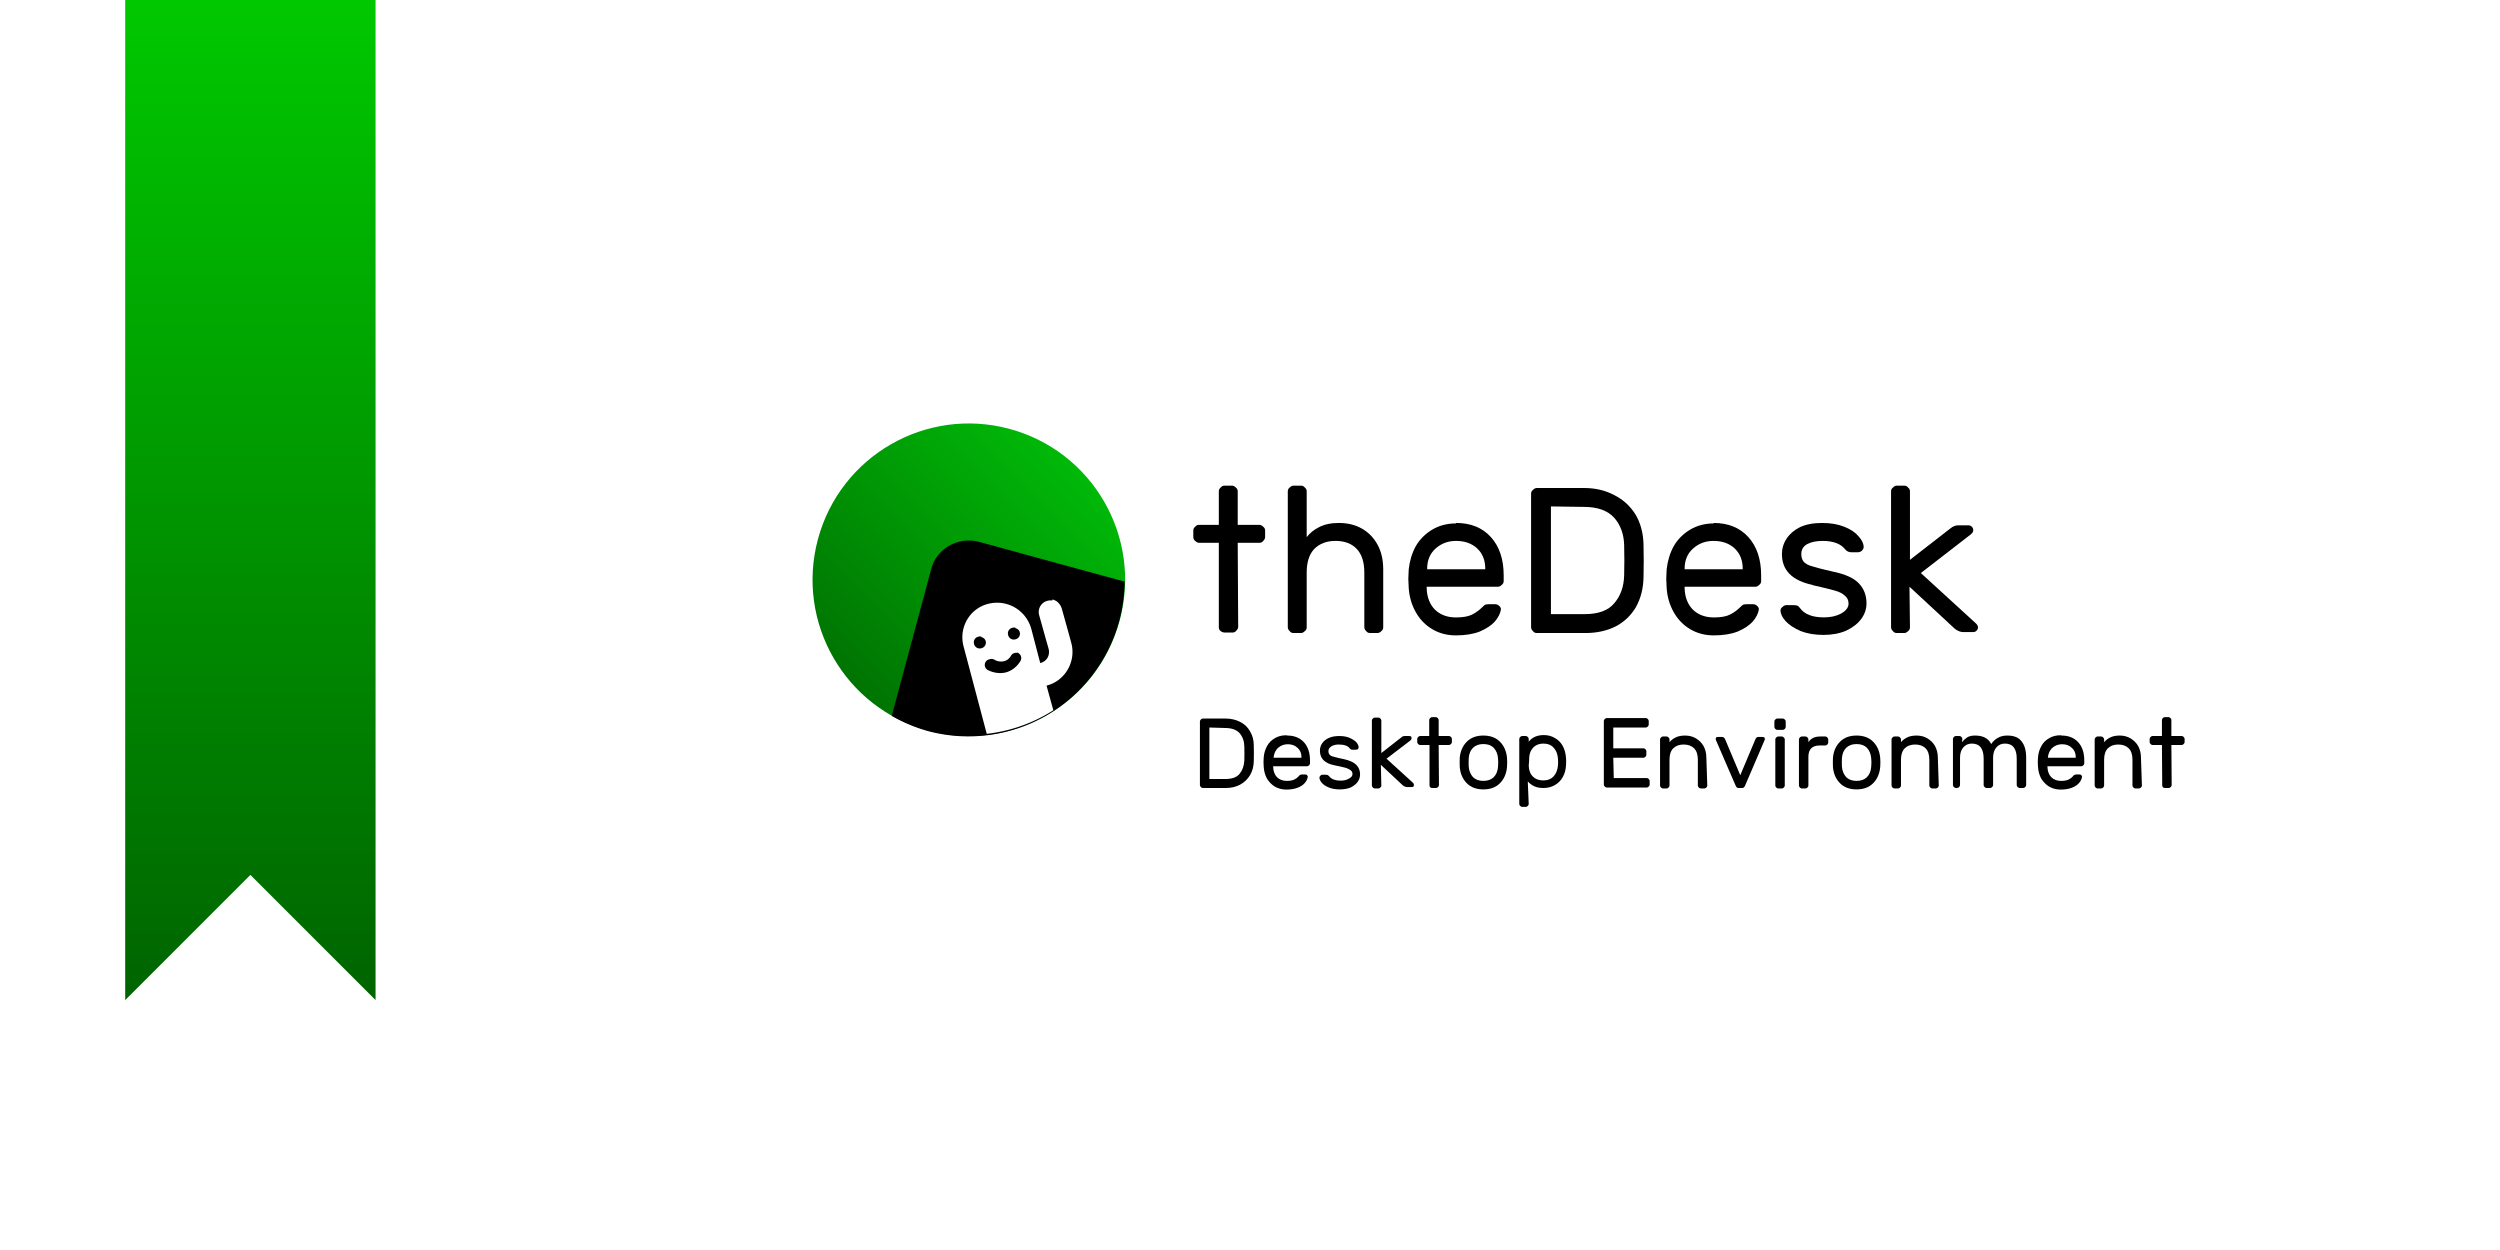 <?xml version="1.0" encoding="UTF-8" standalone="no"?>
<svg
   xmlns:dc="http://purl.org/dc/elements/1.1/"
   xmlns:cc="http://creativecommons.org/ns#"
   xmlns:rdf="http://www.w3.org/1999/02/22-rdf-syntax-ns#"
   xmlns:svg="http://www.w3.org/2000/svg"
   xmlns="http://www.w3.org/2000/svg"
   xmlns:xlink="http://www.w3.org/1999/xlink"
   xmlns:sodipodi="http://sodipodi.sourceforge.net/DTD/sodipodi-0.dtd"
   xmlns:inkscape="http://www.inkscape.org/namespaces/inkscape"
   inkscape:export-ydpi="9600"
   inkscape:export-xdpi="9600"
   inkscape:export-filename="/home/victor/Documents/Apps/theSlate/readme/splash.png"
   sodipodi:docname="splash.svg"
   inkscape:version="1.0 (4035a4fb49, 2020-05-01)"
   id="svg843"
   version="1.1"
   viewBox="0 0 5.292 2.646"
   height="10"
   width="20">
  <defs
     id="defs837">
    <linearGradient
       id="linearGradient1686"
       inkscape:collect="always">
      <stop
         id="stop1682"
         offset="0"
         style="stop-color:#006400;stop-opacity:1" />
      <stop
         id="stop1684"
         offset="1"
         style="stop-color:#00c800;stop-opacity:1" />
    </linearGradient>
    <linearGradient
       gradientUnits="userSpaceOnUse"
       y2="294.354"
       x2="5.292"
       y1="297"
       x1="0"
       id="linearGradient2317"
       xlink:href="#linearGradient9085"
       inkscape:collect="always" />
    <linearGradient
       inkscape:collect="always"
       id="linearGradient9085">
      <stop
         style="stop-color:#6464ff;stop-opacity:1"
         offset="0"
         id="stop9081" />
      <stop
         style="stop-color:#c8c8ff;stop-opacity:1"
         offset="1"
         id="stop9083" />
    </linearGradient>
    <linearGradient
       gradientUnits="userSpaceOnUse"
       y2="294.354"
       x2="5.292"
       y1="297"
       x1="0"
       id="linearGradient2317-3-2"
       xlink:href="#linearGradient9085"
       inkscape:collect="always"
       gradientTransform="matrix(0.1,0,0,0.8,0.265,58.867)" />
    <linearGradient
       gradientUnits="userSpaceOnUse"
       y2="294.354"
       x2="0.529"
       y1="296.471"
       x1="0.529"
       id="linearGradient2515"
       xlink:href="#linearGradient9209"
       inkscape:collect="always" />
    <linearGradient
       inkscape:collect="always"
       id="linearGradient9209">
      <stop
         style="stop-color:#0064d9;stop-opacity:1"
         offset="0"
         id="stop9205" />
      <stop
         style="stop-color:#22c8ff;stop-opacity:1"
         offset="1"
         id="stop9207" />
    </linearGradient>
    <linearGradient
       gradientUnits="userSpaceOnUse"
       y2="294.354"
       x2="0.529"
       y1="296.471"
       x1="0.529"
       id="linearGradient2515-7"
       xlink:href="#linearGradient1686"
       inkscape:collect="always"
       gradientTransform="translate(0,9.5417321e-6)" />
    <linearGradient
       gradientTransform="matrix(0.019,0,0,0.019,78.174,284.635)"
       gradientUnits="userSpaceOnUse"
       y2="-3.596"
       x2="27.314"
       y1="35.596"
       x1="4.686"
       id="linearGradient822-63-3"
       xlink:href="#linearGradient9085-7"
       inkscape:collect="always" />
    <linearGradient
       inkscape:collect="always"
       id="linearGradient9085-7">
      <stop
         style="stop-color:#006401;stop-opacity:1"
         offset="0"
         id="stop9081-5" />
      <stop
         style="stop-color:#00c809;stop-opacity:1"
         offset="1"
         id="stop9083-3" />
    </linearGradient>
  </defs>
  <sodipodi:namedview
     inkscape:document-rotation="0"
     inkscape:window-maximized="1"
     inkscape:window-y="0"
     inkscape:window-x="0"
     inkscape:window-height="1046"
     inkscape:window-width="1920"
     showguides="true"
     units="px"
     showgrid="true"
     inkscape:current-layer="layer1"
     inkscape:document-units="mm"
     inkscape:cy="1.4823752"
     inkscape:cx="6.6863604"
     inkscape:zoom="31.678384"
     inkscape:pageshadow="2"
     inkscape:pageopacity="0.0"
     borderopacity="1.0"
     bordercolor="#666666"
     pagecolor="#ffffff"
     id="base">
    <inkscape:grid
       enabled="false"
       id="grid1391"
       type="xygrid" />
    <inkscape:grid
       enabled="false"
       empspacing="1"
       dotted="true"
       originx="0.132"
       originy="0.132"
       id="grid1393"
       type="xygrid" />
  </sodipodi:namedview>
  <g
     transform="translate(0,-294.354)"
     id="layer1"
     inkscape:groupmode="layer"
     inkscape:label="Layer 1">
    <rect
       y="294.354"
       x="0"
       height="2.646"
       width="5.292"
       id="rect2664-1"
       style="opacity:1;fill:#ffffff;fill-opacity:1;stroke:none;stroke-width:0.265;stroke-linecap:round;stroke-linejoin:round;stroke-miterlimit:4;stroke-dasharray:none;stroke-dashoffset:0;stroke-opacity:1;paint-order:normal" />
    <path
       sodipodi:nodetypes="cccccc"
       inkscape:connector-curvature="0"
       id="path2507-4"
       d="m 0.265,294.354 v 2.117 l 0.265,-0.265 0.265,0.265 v -2.117 z"
       style="fill:url(#linearGradient2515-7);fill-opacity:1.0;stroke:none;stroke-width:0.265px;stroke-linecap:butt;stroke-linejoin:miter;stroke-opacity:1" />
    <g
       transform="matrix(1.11,0,0,1.11,-0.228,-32.462)"
       id="g2383">
      <circle
         style="opacity:1;fill:url(#linearGradient822-63-3);fill-opacity:1;stroke:none;stroke-width:0.019;stroke-linecap:round;stroke-linejoin:round;stroke-miterlimit:4;stroke-dasharray:none;stroke-dashoffset:0;stroke-opacity:1;paint-order:normal"
         id="path814-5-6-5"
         cx="78.473"
         cy="284.933"
         r="0.298"
         inkscape:export-filename="/home/victor/newcontemporary.png"
         inkscape:export-xdpi="2165.5593"
         inkscape:export-ydpi="2165.5593"
         transform="rotate(15)" />
      <path
         style="opacity:1;fill:#000000;fill-opacity:1;stroke:none;stroke-width:0.025;stroke-linecap:round;stroke-linejoin:round;stroke-miterlimit:4;stroke-dasharray:none;stroke-dashoffset:0;stroke-opacity:1;paint-order:normal"
         d="m 2.072,295.462 c -0.04,-0.01 -0.081,0.013 -0.091,0.053 l -0.075,0.279 a 0.298,0.298 0 0 0 0.069,0.029 0.298,0.298 0 0 0 0.365,-0.211 0.298,0.298 0 0 0 0.01,-0.074 z"
         id="rect824-9-2"
         inkscape:connector-curvature="0"
         inkscape:export-filename="/home/victor/newcontemporary.png"
         inkscape:export-xdpi="2165.5593"
         inkscape:export-ydpi="2165.5593" />
      <path
         style="opacity:1;fill:#ffffff;fill-opacity:1;stroke:none;stroke-width:0.019;stroke-linecap:round;stroke-linejoin:round;stroke-miterlimit:4;stroke-dasharray:none;stroke-dashoffset:0;stroke-opacity:1;paint-order:normal"
         d="m 2.212,295.574 c -0.003,-4.4e-4 -0.006,-2.2e-4 -0.009,5.6e-4 -0.012,0.003 -0.019,0.015 -0.016,0.027 l 0.012,0.043 0.006,0.021 a 0.022,0.022 0 0 0 1.986e-4,7.3e-4 c 0.003,0.013 -0.004,0.024 -0.016,0.027 a 0.022,0.022 0 0 0 -3.54e-5,0 l -0.017,-0.065 c -0.01,-0.036 -0.046,-0.057 -0.082,-0.048 -0.036,0.009 -0.057,0.046 -0.047,0.082 l 0.044,0.166 a 0.298,0.298 0 0 0 0.127,-0.045 l -0.013,-0.047 a 0.022,0.022 0 0 0 3.54e-5,1e-5 c 0.036,-0.009 0.057,-0.047 0.047,-0.082 l 9.5e-6,-4e-5 -0.006,-0.022 -0.012,-0.043 c -0.002,-0.006 -0.005,-0.01 -0.01,-0.014 l -9.5e-6,4e-5 c -0.002,-10e-4 -0.005,-0.003 -0.008,-0.003 z m -0.07,0.053 a 0.011,0.011 0 0 1 0.003,0.001 0.011,0.011 0 0 1 0.005,0.006 0.011,0.011 0 0 1 -0.008,0.014 0.011,0.011 0 0 1 -0.014,-0.008 0.011,0.011 0 0 1 0.008,-0.014 0.011,0.011 0 0 1 0.006,-6e-5 z m -0.065,0.017 a 0.011,0.011 0 0 1 0.003,0.001 0.011,0.011 0 0 1 0.005,0.006 0.011,0.011 0 0 1 -0.008,0.014 0.011,0.011 0 0 1 -0.014,-0.008 0.011,0.011 0 0 1 0.008,-0.014 0.011,0.011 0 0 1 0.006,-6e-5 z m 0.067,0.029 a 0.011,0.011 0 0 1 0.003,10e-4 0.011,0.011 0 0 1 0.004,0.016 c -0.006,0.01 -0.016,0.018 -0.027,0.021 -0.011,0.003 -0.024,0.001 -0.034,-0.004 a 0.011,0.011 0 0 1 0.003,-0.021 0.011,0.011 0 0 1 0.009,10e-4 c 0.005,0.003 0.011,0.004 0.017,0.003 0.006,-10e-4 0.011,-0.005 0.014,-0.01 a 0.011,0.011 0 0 1 0.012,-0.006 z"
         id="rect821"
         inkscape:connector-curvature="0" />
    </g>
    <g
       style="font-style:normal;font-variant:normal;font-weight:normal;font-stretch:normal;font-size:0.438px;line-height:1.25;font-family:Contemporary;-inkscape-font-specification:Contemporary;letter-spacing:0px;word-spacing:0px;fill:#000000;fill-opacity:1;stroke:none;stroke-width:0.011"
       id="text1690"
       aria-label="theDesk">
      <path
         id="path2407"
         style="stroke-width:0.011"
         d="m 2.58,295.682 q 0,0.005 0.004,0.008 0.004,0.003 0.009,0.003 h 0.016 q 0.005,0 0.008,-0.004 0.004,-0.004 0.004,-0.008 l -0.001,-0.178 h 0.046 q 0.005,0 0.008,-0.004 0.004,-0.004 0.004,-0.008 v -0.014 q 0,-0.005 -0.004,-0.008 -0.004,-0.004 -0.008,-0.004 h -0.046 v -0.071 q 0,-0.005 -0.004,-0.008 -0.004,-0.004 -0.008,-0.004 h -0.016 q -0.005,0 -0.008,0.004 -0.004,0.003 -0.004,0.008 v 0.071 h -0.042 q -0.005,0 -0.008,0.004 -0.004,0.003 -0.004,0.008 v 0.014 q 0,0.005 0.004,0.008 0.004,0.004 0.008,0.004 h 0.042 z" />
      <path
         id="path2409"
         style="stroke-width:0.011"
         d="m 2.928,295.682 q 0,0.005 -0.004,0.008 -0.004,0.004 -0.008,0.004 h -0.016 q -0.005,0 -0.008,-0.004 -0.004,-0.004 -0.004,-0.008 v -0.116 q 0,-0.033 -0.016,-0.05 -0.016,-0.017 -0.045,-0.017 -0.028,0 -0.045,0.017 -0.016,0.017 -0.016,0.05 v 0.116 q 0,0.005 -0.004,0.008 -0.004,0.004 -0.008,0.004 h -0.016 q -0.005,0 -0.008,-0.004 -0.004,-0.004 -0.004,-0.008 v -0.288 q 0,-0.005 0.004,-0.008 0.004,-0.004 0.008,-0.004 h 0.016 q 0.005,0 0.008,0.004 0.004,0.003 0.004,0.008 v 0.097 q 0.01,-0.013 0.026,-0.021 0.017,-0.009 0.042,-0.009 0.028,0 0.049,0.012 0.021,0.012 0.033,0.034 0.012,0.022 0.012,0.052 z" />
      <path
         id="path2411"
         style="stroke-width:0.011"
         d="m 3.082,295.461 q 0.047,0 0.074,0.03 0.027,0.03 0.027,0.081 v 0.012 q 0,0.005 -0.004,0.008 -0.004,0.004 -0.008,0.004 H 3.02 v 0.003 q 8.766e-4,0.029 0.018,0.046 0.017,0.016 0.044,0.016 0.022,0 0.034,-0.006 0.012,-0.006 0.022,-0.016 0.004,-0.004 0.006,-0.005 0.003,-0.001 0.008,-0.001 h 0.013 q 0.005,0 0.009,0.004 0.004,0.004 0.003,0.008 -0.002,0.012 -0.013,0.025 -0.011,0.012 -0.032,0.021 -0.021,0.008 -0.05,0.008 -0.028,0 -0.05,-0.013 -0.022,-0.013 -0.035,-0.036 -0.013,-0.023 -0.015,-0.051 -8.767e-4,-0.013 -8.767e-4,-0.02 0,-0.007 8.767e-4,-0.02 0.003,-0.027 0.015,-0.049 0.013,-0.022 0.035,-0.035 0.022,-0.013 0.05,-0.013 z m 0.062,0.098 v -0.001 q 0,-0.027 -0.017,-0.043 -0.017,-0.016 -0.045,-0.016 -0.025,0 -0.043,0.016 -0.018,0.016 -0.018,0.043 v 0.001 z" />
      <path
         id="path2413"
         style="stroke-width:0.011"
         d="m 3.479,295.575 q -4.384e-4,0.036 -0.016,0.064 -0.016,0.027 -0.043,0.041 -0.028,0.014 -0.064,0.014 h -0.103 q -0.005,0 -0.008,-0.004 -0.004,-0.004 -0.004,-0.008 v -0.283 q 0,-0.005 0.004,-0.008 0.004,-0.004 0.008,-0.004 h 0.1 q 0.036,0 0.064,0.015 0.028,0.014 0.045,0.041 0.016,0.027 0.017,0.063 4.383e-4,0.013 4.383e-4,0.035 0,0.021 -4.383e-4,0.035 z m -0.196,-0.149 v 0.228 h 0.071 q 0.044,0 0.063,-0.023 0.02,-0.023 0.021,-0.059 4.383e-4,-0.013 4.383e-4,-0.032 0,-0.019 -4.383e-4,-0.032 -8.766e-4,-0.035 -0.021,-0.058 -0.021,-0.023 -0.064,-0.023 z" />
      <path
         id="path2415"
         style="stroke-width:0.011"
         d="m 3.627,295.461 q 0.047,0 0.074,0.03 0.027,0.03 0.027,0.081 v 0.012 q 0,0.005 -0.004,0.008 -0.004,0.004 -0.008,0.004 H 3.566 v 0.003 q 8.766e-4,0.029 0.018,0.046 0.017,0.016 0.044,0.016 0.022,0 0.034,-0.006 0.012,-0.006 0.022,-0.016 0.004,-0.004 0.006,-0.005 0.003,-0.001 0.008,-0.001 h 0.013 q 0.005,0 0.009,0.004 0.004,0.004 0.003,0.008 -0.002,0.012 -0.013,0.025 -0.011,0.012 -0.032,0.021 -0.021,0.008 -0.05,0.008 -0.028,0 -0.05,-0.013 -0.022,-0.013 -0.035,-0.036 -0.013,-0.023 -0.015,-0.051 -8.767e-4,-0.013 -8.767e-4,-0.02 0,-0.007 8.767e-4,-0.02 0.003,-0.027 0.015,-0.049 0.013,-0.022 0.035,-0.035 0.022,-0.013 0.05,-0.013 z m 0.062,0.098 v -0.001 q 0,-0.027 -0.017,-0.043 -0.017,-0.016 -0.045,-0.016 -0.025,0 -0.043,0.016 -0.018,0.016 -0.018,0.043 v 0.001 z" />
      <path
         id="path2417"
         style="stroke-width:0.011"
         d="m 3.836,295.592 q -0.064,-0.014 -0.064,-0.065 0,-0.018 0.01,-0.033 0.01,-0.015 0.028,-0.024 0.019,-0.009 0.047,-0.009 0.027,0 0.047,0.008 0.02,0.008 0.03,0.02 0.011,0.012 0.011,0.023 0,0.004 -0.004,0.008 -0.004,0.003 -0.008,0.003 h -0.014 q -0.008,0 -0.013,-0.006 -0.014,-0.018 -0.048,-0.018 -0.02,0 -0.033,0.007 -0.012,0.007 -0.012,0.021 0,0.011 0.006,0.017 0.006,0.006 0.018,0.009 0.012,0.004 0.043,0.011 0.039,0.008 0.055,0.025 0.016,0.017 0.016,0.042 0,0.018 -0.011,0.033 -0.011,0.015 -0.032,0.025 -0.021,0.009 -0.048,0.009 -0.027,0 -0.048,-0.008 -0.021,-0.009 -0.032,-0.021 -0.011,-0.012 -0.011,-0.023 0,-0.004 0.004,-0.007 0.004,-0.004 0.008,-0.004 h 0.016 q 0.004,0 0.007,8.8e-4 0.003,8.8e-4 0.006,0.005 0.014,0.02 0.051,0.02 0.021,0 0.036,-0.008 0.016,-0.009 0.016,-0.021 0,-0.011 -0.008,-0.017 -0.007,-0.007 -0.022,-0.011 -0.014,-0.004 -0.045,-0.011 z" />
      <path
         id="path2419"
         style="stroke-width:0.011"
         d="m 4.043,295.682 q 0,0.005 -0.004,0.008 -0.004,0.004 -0.008,0.004 h -0.016 q -0.005,0 -0.008,-0.004 -0.004,-0.004 -0.004,-0.008 v -0.288 q 0,-0.005 0.004,-0.008 0.004,-0.004 0.008,-0.004 h 0.016 q 0.005,0 0.008,0.004 0.004,0.003 0.004,0.008 v 0.145 l 0.085,-0.066 q 0.005,-0.004 0.008,-0.005 0.004,-0.002 0.009,-0.002 h 0.022 q 0.004,0 0.007,0.003 0.003,0.003 0.003,0.007 0,0.005 -0.005,0.009 l -0.106,0.082 0.117,0.107 q 0.004,0.004 0.004,0.008 0,0.004 -0.003,0.007 -0.003,0.003 -0.007,0.003 h -0.021 q -0.009,0 -0.018,-0.007 l -0.096,-0.089 z" />
    </g>
    <g
       style="font-style:normal;font-variant:normal;font-weight:normal;font-stretch:normal;font-size:0.21px;line-height:1.25;font-family:Contemporary;-inkscape-font-specification:Contemporary;letter-spacing:0px;word-spacing:0px;fill:#000000;fill-opacity:1;stroke:none;stroke-width:0.005"
       id="text1694"
       aria-label="Desktop Environment">
      <path
         id="path2485"
         style="stroke-width:0.005"
         d="m 2.654,295.965 q -2.097e-4,0.017 -0.008,0.03 -0.008,0.013 -0.021,0.02 -0.013,0.007 -0.03,0.007 h -0.049 q -0.002,0 -0.004,-0.002 -0.002,-0.002 -0.002,-0.004 v -0.135 q 0,-0.002 0.002,-0.004 0.002,-0.002 0.004,-0.002 h 0.048 q 0.017,0 0.031,0.007 0.014,0.007 0.021,0.02 0.008,0.013 0.008,0.03 2.097e-4,0.006 2.097e-4,0.017 0,0.01 -2.097e-4,0.017 z m -0.094,-0.071 v 0.109 h 0.034 q 0.021,0 0.03,-0.011 0.009,-0.011 0.01,-0.028 2.096e-4,-0.006 2.096e-4,-0.015 0,-0.009 -2.096e-4,-0.015 -4.194e-4,-0.017 -0.01,-0.028 -0.01,-0.011 -0.031,-0.011 z" />
      <path
         id="path2487"
         style="stroke-width:0.005"
         d="m 2.725,295.911 q 0.022,0 0.035,0.014 0.013,0.014 0.013,0.039 v 0.006 q 0,0.002 -0.002,0.004 -0.002,0.002 -0.004,0.002 h -0.072 v 0.001 q 4.193e-4,0.014 0.008,0.022 0.008,0.008 0.021,0.008 0.01,0 0.016,-0.003 0.006,-0.003 0.01,-0.008 0.002,-0.002 0.003,-0.002 0.001,-6.3e-4 0.004,-6.3e-4 h 0.006 q 0.003,0 0.004,0.002 0.002,0.002 0.001,0.004 -8.387e-4,0.006 -0.006,0.012 -0.005,0.006 -0.015,0.01 -0.01,0.004 -0.024,0.004 -0.013,0 -0.024,-0.006 -0.01,-0.006 -0.017,-0.017 -0.006,-0.011 -0.007,-0.025 -4.194e-4,-0.006 -4.194e-4,-0.01 0,-0.003 4.194e-4,-0.01 0.001,-0.013 0.007,-0.024 0.006,-0.011 0.017,-0.017 0.01,-0.006 0.024,-0.006 z m 0.03,0.047 v -6.3e-4 q 0,-0.013 -0.008,-0.02 -0.008,-0.008 -0.021,-0.008 -0.012,0 -0.021,0.008 -0.008,0.008 -0.009,0.02 v 6.3e-4 z" />
      <path
         id="path2489"
         style="stroke-width:0.005"
         d="m 2.825,295.974 q -0.031,-0.006 -0.031,-0.031 0,-0.009 0.005,-0.016 0.005,-0.007 0.014,-0.011 0.009,-0.004 0.022,-0.004 0.013,0 0.022,0.004 0.009,0.004 0.014,0.009 0.005,0.006 0.005,0.011 0,0.002 -0.002,0.004 -0.002,0.001 -0.004,0.001 h -0.007 q -0.004,0 -0.006,-0.003 -0.006,-0.008 -0.023,-0.008 -0.01,0 -0.016,0.004 -0.006,0.004 -0.006,0.01 0,0.005 0.003,0.008 0.003,0.003 0.009,0.004 0.006,0.002 0.021,0.005 0.018,0.004 0.026,0.012 0.008,0.008 0.008,0.02 0,0.009 -0.005,0.016 -0.005,0.007 -0.015,0.012 -0.01,0.004 -0.023,0.004 -0.013,0 -0.023,-0.004 -0.01,-0.004 -0.015,-0.01 -0.005,-0.006 -0.005,-0.011 0,-0.002 0.002,-0.004 0.002,-0.002 0.004,-0.002 h 0.008 q 0.002,0 0.003,4.2e-4 0.001,4.2e-4 0.003,0.002 0.007,0.01 0.025,0.01 0.01,0 0.017,-0.004 0.008,-0.004 0.008,-0.01 0,-0.005 -0.004,-0.008 -0.004,-0.003 -0.01,-0.005 -0.007,-0.002 -0.022,-0.005 z" />
      <path
         id="path2491"
         style="stroke-width:0.005"
         d="m 2.924,296.017 q 0,0.002 -0.002,0.004 -0.002,0.002 -0.004,0.002 h -0.008 q -0.002,0 -0.004,-0.002 -0.002,-0.002 -0.002,-0.004 v -0.138 q 0,-0.002 0.002,-0.004 0.002,-0.002 0.004,-0.002 h 0.008 q 0.002,0 0.004,0.002 0.002,0.002 0.002,0.004 v 0.069 l 0.041,-0.032 q 0.002,-0.002 0.004,-0.003 0.002,-0.001 0.004,-0.001 h 0.01 q 0.002,0 0.004,0.001 0.001,0.001 0.001,0.004 0,0.002 -0.002,0.004 l -0.051,0.039 0.056,0.051 q 0.002,0.002 0.002,0.004 0,0.002 -0.001,0.004 -0.001,0.001 -0.004,0.001 h -0.01 q -0.004,0 -0.009,-0.004 l -0.046,-0.043 z" />
      <path
         id="path2493"
         style="stroke-width:0.005"
         d="m 3.026,296.017 q 0,0.002 0.002,0.004 0.002,0.001 0.004,0.001 h 0.008 q 0.002,0 0.004,-0.002 0.002,-0.002 0.002,-0.004 l -6.29e-4,-0.085 h 0.022 q 0.002,0 0.004,-0.002 0.002,-0.002 0.002,-0.004 v -0.007 q 0,-0.002 -0.002,-0.004 -0.002,-0.002 -0.004,-0.002 h -0.022 v -0.034 q 0,-0.002 -0.002,-0.004 -0.002,-0.002 -0.004,-0.002 h -0.008 q -0.002,0 -0.004,0.002 -0.002,0.002 -0.002,0.004 v 0.034 H 3.006 q -0.002,0 -0.004,0.002 -0.002,0.002 -0.002,0.004 v 0.007 q 0,0.002 0.002,0.004 0.002,0.002 0.004,0.002 h 0.02 z" />
      <path
         id="path2495"
         style="stroke-width:0.005"
         d="m 3.19,295.958 q 4.193e-4,0.005 4.193e-4,0.01 0,0.005 -4.193e-4,0.01 -0.002,0.021 -0.015,0.034 -0.013,0.013 -0.035,0.013 -0.022,0 -0.035,-0.013 -0.013,-0.013 -0.015,-0.034 -2.097e-4,-0.002 -2.097e-4,-0.01 0,-0.008 2.097e-4,-0.01 0.002,-0.021 0.015,-0.034 0.013,-0.013 0.035,-0.013 0.022,0 0.035,0.013 0.013,0.013 0.015,0.034 z m -0.019,0.001 q -0.001,-0.013 -0.009,-0.022 -0.008,-0.008 -0.022,-0.008 -0.014,0 -0.022,0.008 -0.008,0.008 -0.009,0.022 -2.097e-4,0.003 -2.097e-4,0.009 0,0.006 2.097e-4,0.009 0.001,0.013 0.009,0.022 0.008,0.008 0.022,0.008 0.014,0 0.022,-0.008 0.008,-0.008 0.009,-0.022 4.194e-4,-0.005 4.194e-4,-0.009 0,-0.004 -4.194e-4,-0.009 z" />
      <path
         id="path2497"
         style="stroke-width:0.005"
         d="m 3.236,296.056 q 0,0.002 -0.002,0.004 -0.002,0.002 -0.004,0.002 h -0.008 q -0.002,0 -0.004,-0.002 -0.002,-0.002 -0.002,-0.004 v -0.138 q 0,-0.002 0.002,-0.004 0.002,-0.002 0.004,-0.002 h 0.008 q 0.002,0 0.004,0.002 0.002,0.002 0.002,0.004 v 0.006 q 0.011,-0.014 0.032,-0.014 0.013,0 0.023,0.006 0.011,0.006 0.017,0.017 0.006,0.011 0.007,0.026 2.097e-4,0.002 2.097e-4,0.007 0,0.005 -2.097e-4,0.007 -6.29e-4,0.015 -0.007,0.026 -0.006,0.011 -0.017,0.017 -0.01,0.006 -0.024,0.006 -0.012,0 -0.02,-0.004 -0.008,-0.004 -0.013,-0.01 z m 0,-0.081 q 6.291e-4,0.015 0.009,0.023 0.008,0.008 0.022,0.008 0.014,0 0.022,-0.009 0.008,-0.009 0.009,-0.024 2.097e-4,-0.002 2.097e-4,-0.006 0,-0.004 -2.097e-4,-0.006 -8.387e-4,-0.015 -0.009,-0.024 -0.008,-0.009 -0.022,-0.009 -0.013,0 -0.021,0.008 -0.008,0.008 -0.009,0.021 l -2.096e-4,0.008 z" />
      <path
         id="path2499"
         style="stroke-width:0.005"
         d="m 3.415,295.958 h 0.064 q 0.002,0 0.004,-0.002 0.002,-0.002 0.002,-0.004 v -0.008 q 0,-0.002 -0.002,-0.004 -0.002,-0.002 -0.004,-0.002 h -0.064 v -0.044 h 0.069 q 0.002,0 0.004,-0.002 0.002,-0.002 0.002,-0.004 v -0.008 q 0,-0.002 -0.002,-0.004 -0.002,-0.002 -0.004,-0.002 h -0.083 q -0.002,0 -0.004,0.002 -0.002,0.002 -0.002,0.004 v 0.135 q 0,0.002 0.002,0.004 0.002,0.002 0.004,0.002 h 0.085 q 0.002,0 0.004,-0.002 0.002,-0.002 0.002,-0.004 v -0.008 q 0,-0.002 -0.002,-0.004 -0.002,-0.002 -0.004,-0.002 h -0.07 z" />
      <path
         id="path2501"
         style="stroke-width:0.005"
         d="m 3.614,296.017 q 0,0.002 -0.002,0.004 -0.002,0.002 -0.004,0.002 h -0.008 q -0.002,0 -0.004,-0.002 -0.002,-0.002 -0.002,-0.004 v -0.055 q 0,-0.016 -0.008,-0.024 -0.008,-0.008 -0.022,-0.008 -0.014,0 -0.022,0.008 -0.008,0.008 -0.008,0.024 v 0.055 q 0,0.002 -0.002,0.004 -0.002,0.002 -0.004,0.002 h -0.008 q -0.002,0 -0.004,-0.002 -0.002,-0.002 -0.002,-0.004 v -0.098 q 0,-0.002 0.002,-0.004 0.002,-0.002 0.004,-0.002 h 0.008 q 0.002,0 0.004,0.002 0.002,0.002 0.002,0.004 v 0.006 q 0.005,-0.006 0.013,-0.01 0.008,-0.004 0.02,-0.004 0.013,0 0.023,0.006 0.01,0.006 0.016,0.016 0.006,0.011 0.006,0.025 z" />
      <path
         id="path2503"
         style="stroke-width:0.005"
         d="m 3.694,296.017 q -0.002,0.005 -0.006,0.005 h -0.008 q -0.004,0 -0.006,-0.005 l -0.042,-0.097 q -2.096e-4,-6.3e-4 -2.096e-4,-0.001 0,-0.002 0.001,-0.004 0.001,-0.001 0.004,-0.001 h 0.008 q 0.005,0 0.007,0.005 l 0.032,0.076 0.032,-0.076 q 0.002,-0.005 0.006,-0.005 h 0.009 q 0.002,0 0.004,0.001 0.001,0.001 0.001,0.004 0,8.4e-4 -2.097e-4,0.001 z" />
      <path
         id="path2505"
         style="stroke-width:0.005"
         d="m 3.78,295.893 q 0,0.002 -0.002,0.004 -0.002,0.002 -0.004,0.002 h -0.012 q -0.002,0 -0.004,-0.002 -0.002,-0.002 -0.002,-0.004 v -0.012 q 0,-0.002 0.002,-0.004 0.002,-0.002 0.004,-0.002 h 0.012 q 0.002,0 0.004,0.002 0.002,0.002 0.002,0.004 z m -0.002,0.124 q 0,0.002 -0.002,0.004 -0.002,0.002 -0.004,0.002 h -0.008 q -0.002,0 -0.004,-0.002 -0.002,-0.002 -0.002,-0.004 v -0.098 q 0,-0.002 0.002,-0.004 0.002,-0.002 0.004,-0.002 h 0.008 q 0.002,0 0.004,0.002 0.002,0.002 0.002,0.004 z" />
      <path
         id="path2507"
         style="stroke-width:0.005"
         d="m 3.864,295.913 q 0.002,0 0.004,0.002 0.002,0.002 0.002,0.004 v 0.007 q 0,0.002 -0.002,0.004 -0.002,0.002 -0.004,0.002 h -0.012 q -0.012,0 -0.018,0.006 -0.006,0.006 -0.006,0.018 v 0.061 q 0,0.002 -0.002,0.004 -0.002,0.002 -0.004,0.002 h -0.008 q -0.002,0 -0.004,-0.002 -0.002,-0.002 -0.002,-0.004 v -0.098 q 0,-0.002 0.002,-0.004 0.002,-0.002 0.004,-0.002 h 0.008 q 0.002,0 0.004,0.002 0.002,0.002 0.002,0.004 v 0.006 q 0.004,-0.006 0.01,-0.009 0.006,-0.003 0.015,-0.003 z" />
      <path
         id="path2509"
         style="stroke-width:0.005"
         d="m 3.98,295.958 q 4.193e-4,0.005 4.193e-4,0.01 0,0.005 -4.193e-4,0.01 -0.002,0.021 -0.015,0.034 -0.013,0.013 -0.035,0.013 -0.022,0 -0.035,-0.013 -0.013,-0.013 -0.015,-0.034 -2.096e-4,-0.002 -2.096e-4,-0.01 0,-0.008 2.096e-4,-0.01 0.002,-0.021 0.015,-0.034 0.013,-0.013 0.035,-0.013 0.022,0 0.035,0.013 0.013,0.013 0.015,0.034 z m -0.019,0.001 q -0.001,-0.013 -0.009,-0.022 -0.008,-0.008 -0.022,-0.008 -0.014,0 -0.022,0.008 -0.008,0.008 -0.009,0.022 -2.097e-4,0.003 -2.097e-4,0.009 0,0.006 2.097e-4,0.009 0.001,0.013 0.009,0.022 0.008,0.008 0.022,0.008 0.014,0 0.022,-0.008 0.008,-0.008 0.009,-0.022 4.194e-4,-0.005 4.194e-4,-0.009 0,-0.004 -4.194e-4,-0.009 z" />
      <path
         id="path2511"
         style="stroke-width:0.005"
         d="m 4.104,296.017 q 0,0.002 -0.002,0.004 -0.002,0.002 -0.004,0.002 h -0.008 q -0.002,0 -0.004,-0.002 -0.002,-0.002 -0.002,-0.004 v -0.055 q 0,-0.016 -0.008,-0.024 -0.008,-0.008 -0.022,-0.008 -0.014,0 -0.022,0.008 -0.008,0.008 -0.008,0.024 v 0.055 q 0,0.002 -0.002,0.004 -0.002,0.002 -0.004,0.002 h -0.008 q -0.002,0 -0.004,-0.002 -0.002,-0.002 -0.002,-0.004 v -0.098 q 0,-0.002 0.002,-0.004 0.002,-0.002 0.004,-0.002 h 0.008 q 0.002,0 0.004,0.002 0.002,0.002 0.002,0.004 v 0.006 q 0.005,-0.006 0.013,-0.01 0.008,-0.004 0.02,-0.004 0.013,0 0.023,0.006 0.01,0.006 0.016,0.016 0.006,0.011 0.006,0.025 z" />
      <path
         id="path2513"
         style="stroke-width:0.005"
         d="m 4.153,295.925 q 0.005,-0.006 0.011,-0.01 0.006,-0.004 0.017,-0.004 0.025,0 0.034,0.018 0.006,-0.009 0.014,-0.013 0.008,-0.005 0.02,-0.005 0.021,0 0.03,0.012 0.01,0.012 0.01,0.035 v 0.058 q 0,0.002 -0.002,0.004 -0.002,0.002 -0.004,0.002 h -0.008 q -0.002,0 -0.004,-0.002 -0.002,-0.002 -0.002,-0.004 v -0.056 q 0,-0.032 -0.025,-0.032 -0.011,0 -0.018,0.008 -0.007,0.008 -0.007,0.022 v 0.058 q 0,0.002 -0.002,0.004 -0.002,0.002 -0.004,0.002 h -0.008 q -0.002,0 -0.004,-0.002 -0.002,-0.002 -0.002,-0.004 v -0.056 q 0,-0.032 -0.025,-0.032 -0.011,0 -0.018,0.008 -0.007,0.008 -0.007,0.022 v 0.058 q 0,0.002 -0.002,0.004 -0.002,0.002 -0.004,0.002 H 4.14 q -0.002,0 -0.004,-0.002 -0.002,-0.002 -0.002,-0.004 v -0.098 q 0,-0.002 0.002,-0.004 0.002,-0.002 0.004,-0.002 h 0.008 q 0.002,0 0.004,0.002 0.002,0.002 0.002,0.004 z" />
      <path
         id="path2515"
         style="stroke-width:0.005"
         d="m 4.364,295.911 q 0.022,0 0.035,0.014 0.013,0.014 0.013,0.039 v 0.006 q 0,0.002 -0.002,0.004 -0.002,0.002 -0.004,0.002 h -0.072 v 0.001 q 4.194e-4,0.014 0.008,0.022 0.008,0.008 0.021,0.008 0.01,0 0.016,-0.003 0.006,-0.003 0.01,-0.008 0.002,-0.002 0.003,-0.002 0.001,-6.3e-4 0.004,-6.3e-4 h 0.006 q 0.003,0 0.004,0.002 0.002,0.002 0.001,0.004 -8.387e-4,0.006 -0.006,0.012 -0.005,0.006 -0.015,0.01 -0.01,0.004 -0.024,0.004 -0.013,0 -0.024,-0.006 -0.01,-0.006 -0.017,-0.017 -0.006,-0.011 -0.007,-0.025 -4.194e-4,-0.006 -4.194e-4,-0.01 0,-0.003 4.194e-4,-0.01 0.001,-0.013 0.007,-0.024 0.006,-0.011 0.017,-0.017 0.01,-0.006 0.024,-0.006 z m 0.03,0.047 v -6.3e-4 q 0,-0.013 -0.008,-0.02 -0.008,-0.008 -0.021,-0.008 -0.012,0 -0.021,0.008 -0.008,0.008 -0.009,0.02 v 6.3e-4 z" />
      <path
         id="path2517"
         style="stroke-width:0.005"
         d="m 4.534,296.017 q 0,0.002 -0.002,0.004 -0.002,0.002 -0.004,0.002 h -0.008 q -0.002,0 -0.004,-0.002 -0.002,-0.002 -0.002,-0.004 v -0.055 q 0,-0.016 -0.008,-0.024 -0.008,-0.008 -0.022,-0.008 -0.014,0 -0.022,0.008 -0.008,0.008 -0.008,0.024 v 0.055 q 0,0.002 -0.002,0.004 -0.002,0.002 -0.004,0.002 h -0.008 q -0.002,0 -0.004,-0.002 -0.002,-0.002 -0.002,-0.004 v -0.098 q 0,-0.002 0.002,-0.004 0.002,-0.002 0.004,-0.002 h 0.008 q 0.002,0 0.004,0.002 0.002,0.002 0.002,0.004 v 0.006 q 0.005,-0.006 0.013,-0.01 0.008,-0.004 0.02,-0.004 0.013,0 0.023,0.006 0.01,0.006 0.016,0.016 0.006,0.011 0.006,0.025 z" />
      <path
         id="path2519"
         style="stroke-width:0.005"
         d="m 4.577,296.017 q 0,0.002 0.002,0.004 0.002,0.001 0.004,0.001 h 0.008 q 0.002,0 0.004,-0.002 0.002,-0.002 0.002,-0.004 l -6.29e-4,-0.085 h 0.022 q 0.002,0 0.004,-0.002 0.002,-0.002 0.002,-0.004 v -0.007 q 0,-0.002 -0.002,-0.004 -0.002,-0.002 -0.004,-0.002 h -0.022 v -0.034 q 0,-0.002 -0.002,-0.004 -0.002,-0.002 -0.004,-0.002 h -0.008 q -0.002,0 -0.004,0.002 -0.002,0.002 -0.002,0.004 v 0.034 h -0.02 q -0.002,0 -0.004,0.002 -0.002,0.002 -0.002,0.004 v 0.007 q 0,0.002 0.002,0.004 0.002,0.002 0.004,0.002 h 0.02 z" />
    </g>
  </g>
</svg>
